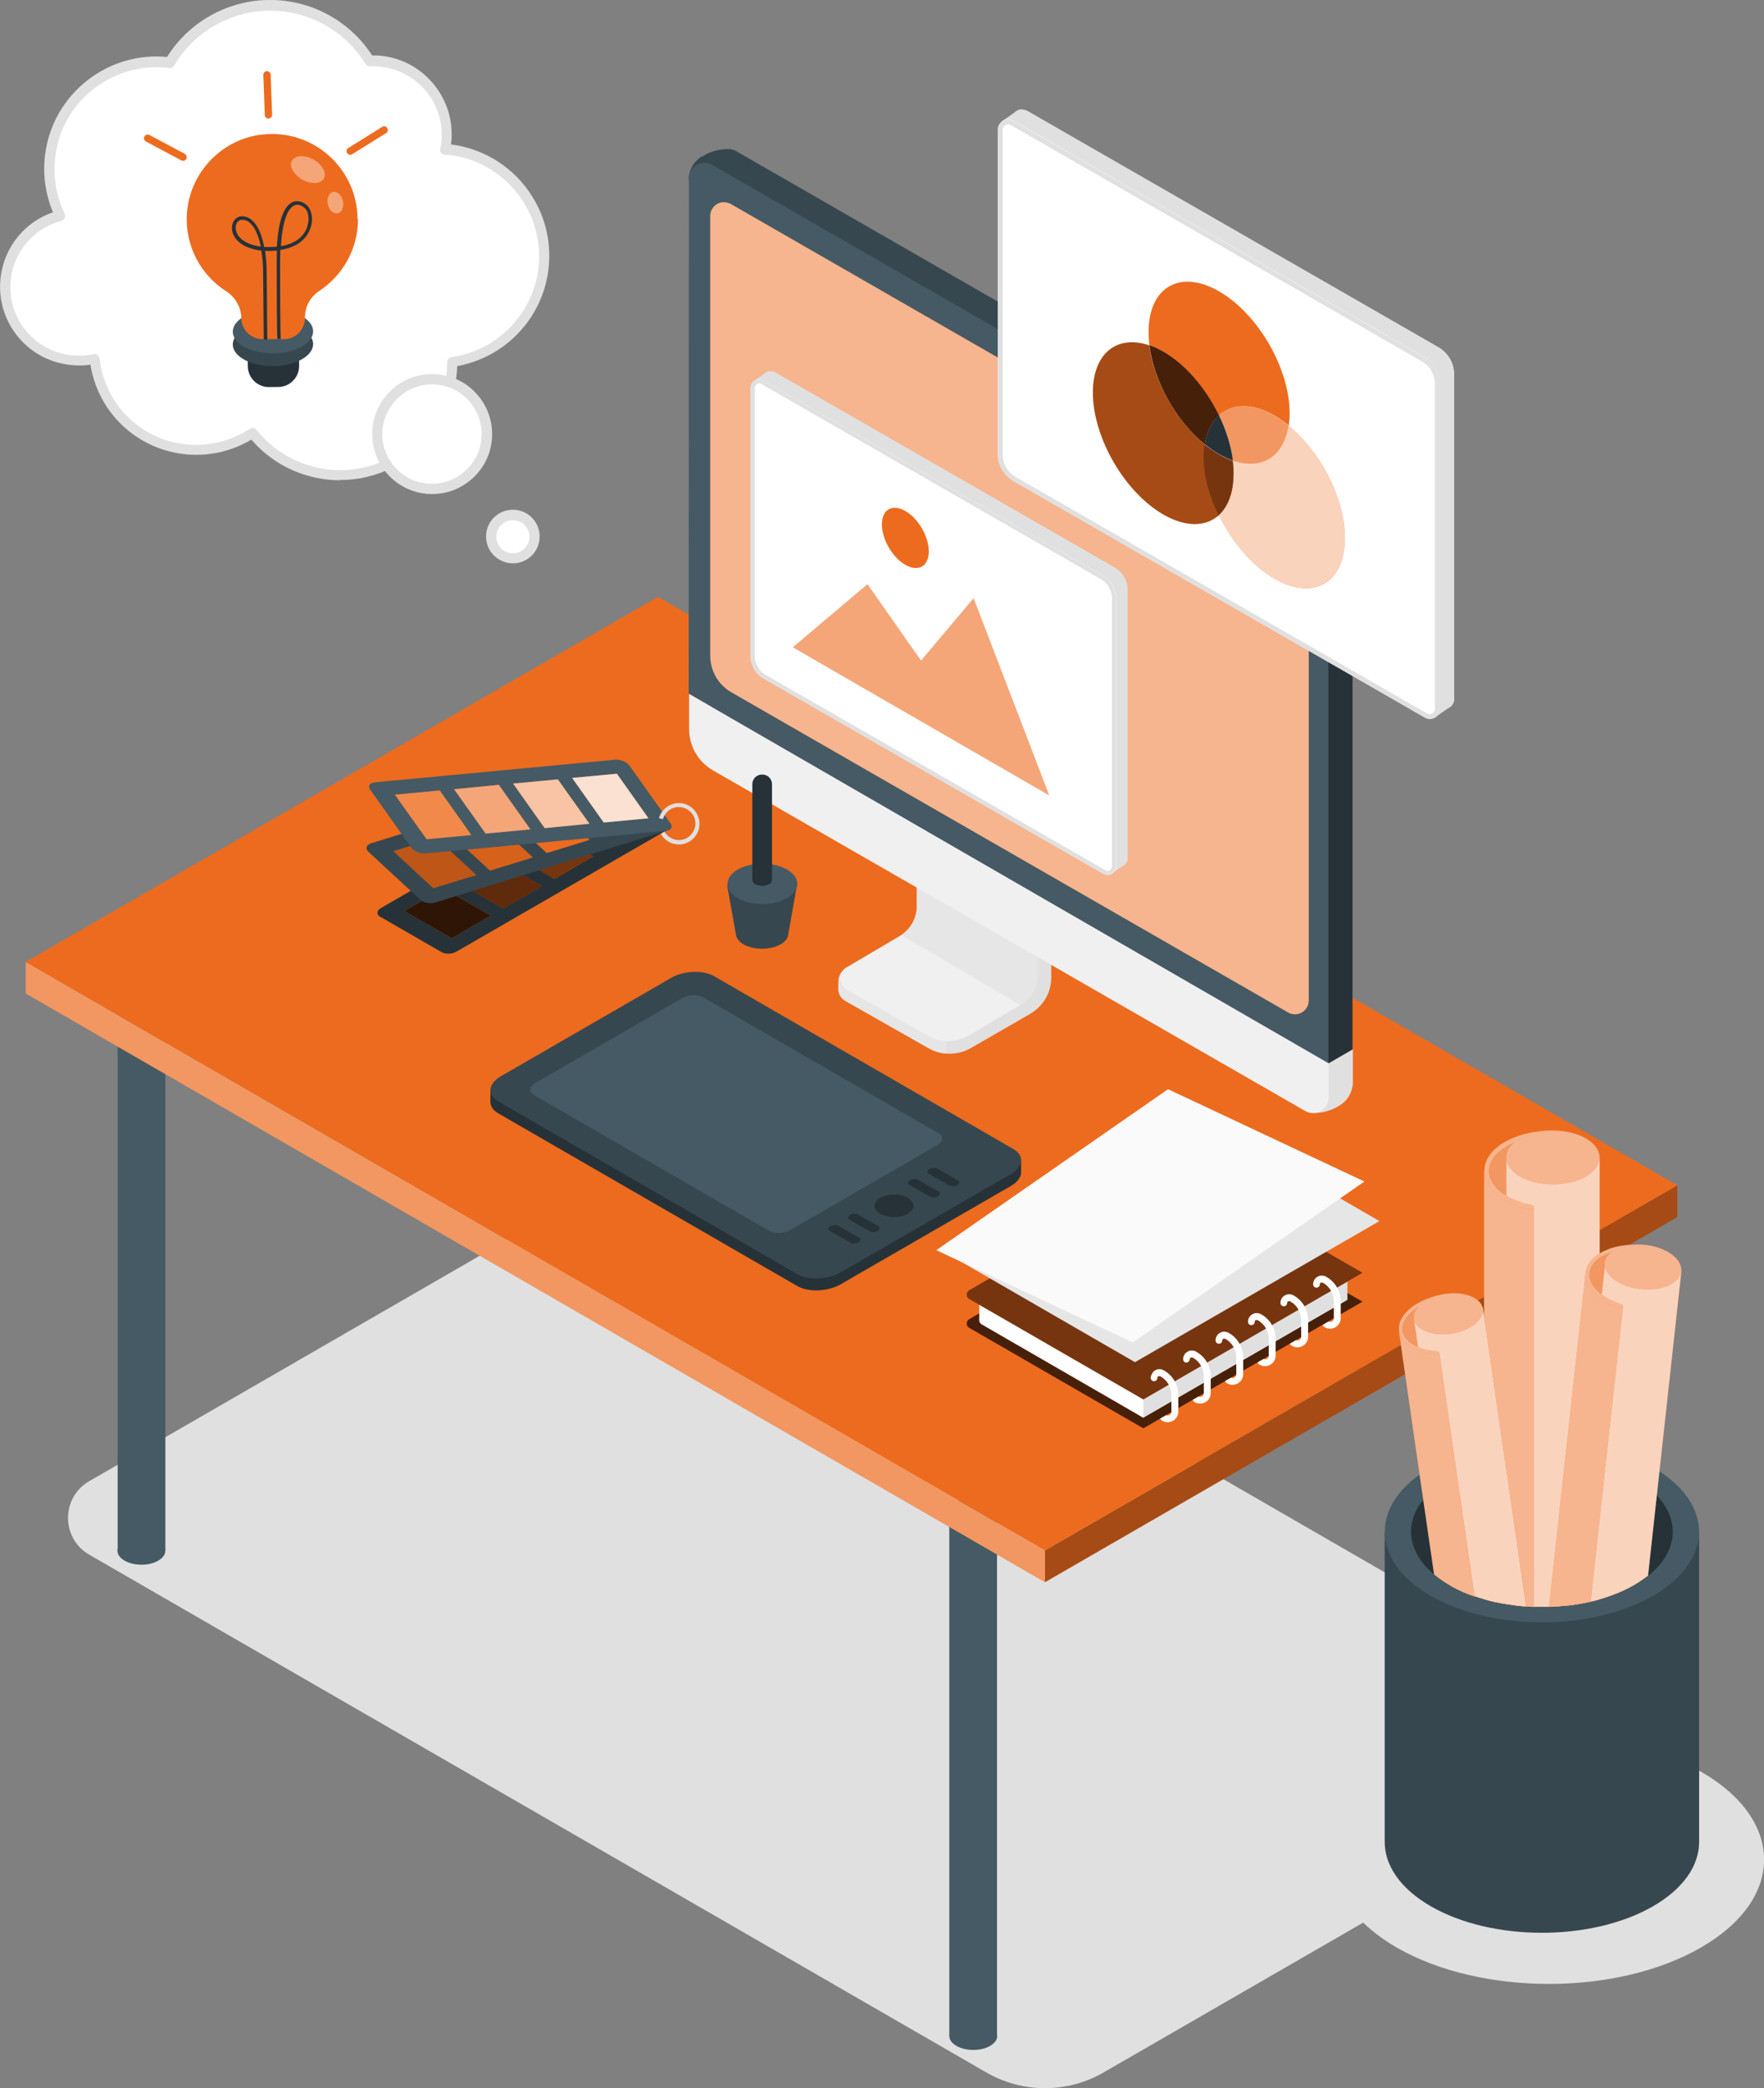 <?xml version="1.0" encoding="UTF-8"?> <svg xmlns="http://www.w3.org/2000/svg" version="1.1" viewBox="0 0 84.27 99.75"><rect x="0" y="0" width="84.27" height="99.75" fill="#808080" stroke="none"/><defs><style> .cls-1 { fill: #e6e6e6; } .cls-2, .cls-3, .cls-4, .cls-5, .cls-6, .cls-7, .cls-8, .cls-9, .cls-10 { fill: #fff; } .cls-2, .cls-11 { opacity: .1; } .cls-3, .cls-12 { opacity: .5; } .cls-4, .cls-13 { opacity: .2; } .cls-5, .cls-14 { opacity: .3; } .cls-6, .cls-15 { opacity: .4; } .cls-7, .cls-16 { opacity: .6; } .cls-8, .cls-17 { opacity: .8; } .cls-9, .cls-18 { opacity: .7; } .cls-19 { fill: #263238; } .cls-20 { fill: #37474f; } .cls-21 { fill: #fafafa; } .cls-22 { fill: #f0f0f0; } .cls-23 { fill: #ed6b1e; } .cls-24 { fill: #455a64; } .cls-25 { fill: #e0e0e0; } </style></defs><g><g id="Layer_1"><g><path class="cls-25" d="M66.72,84.63c-4.02,2.32-4.02,6.08,0,8.4,4.02,2.32,10.53,2.32,14.54,0,4.02-2.32,4.02-6.08,0-8.4-4.02-2.32-10.53-2.32-14.54,0Z"></path><path class="cls-25" d="M32.45,55.65l44.63,25.77c1.36.78,1.36,2.74,0,3.52l-24.36,14.06c-1.73,1-3.87,1-5.6,0L4.27,74.27c-1.36-.78-1.36-2.74,0-3.52l26.14-15.09c.63-.36,1.4-.36,2.03,0Z"></path><path class="cls-24" d="M45.69,97.73c.45.26,1.17.26,1.61,0,.45-.26.45-.67,0-.93-.45-.26-1.17-.26-1.61,0-.45.26-.45.67,0,.93Z"></path><rect class="cls-24" x="45.36" y="71.68" width="2.28" height="25.56" transform="translate(92.99 168.92) rotate(-180)"></rect><path class="cls-24" d="M72.44,82.38c.45.26,1.17.26,1.61,0,.45-.26.45-.67,0-.93-.45-.26-1.17-.26-1.61,0-.45.26-.45.67,0,.93Z"></path><rect class="cls-24" x="72.11" y="56.34" width="2.28" height="25.56" transform="translate(146.5 138.23) rotate(-180)"></rect><path class="cls-24" d="M5.95,74.55c.45.26,1.17.26,1.61,0,.45-.26.45-.67,0-.93-.45-.26-1.17-.26-1.61,0-.45.26-.45.67,0,.93Z"></path><rect class="cls-24" x="5.61" y="48.5" width="2.28" height="25.56" transform="translate(13.51 122.56) rotate(-180)"></rect><path class="cls-24" d="M32.7,59.21c.45.26,1.17.26,1.61,0,.45-.26.45-.67,0-.93-.45-.26-1.17-.26-1.61,0-.45.26-.45.67,0,.93Z"></path><rect class="cls-24" x="32.37" y="33.16" width="2.28" height="25.56" transform="translate(67.01 91.87) rotate(-180)"></rect><polygon class="cls-23" points="80.13 56.62 80.13 58.14 49.92 75.58 49.92 74.06 80.13 56.62"></polygon><polygon class="cls-14" points="80.13 56.62 80.13 58.14 49.92 75.58 49.92 74.06 80.13 56.62"></polygon><polygon class="cls-23" points="1.23 45.95 49.92 74.06 49.92 75.58 1.23 47.46 1.23 45.95"></polygon><polygon class="cls-5" points="1.23 45.95 49.92 74.06 49.92 75.58 1.23 47.46 1.23 45.95"></polygon><polygon class="cls-23" points="31.43 28.51 80.13 56.62 49.92 74.06 1.23 45.95 31.43 28.51"></polygon><path class="cls-20" d="M81.17,73.23v14.76h0c0,1.11-.73,2.22-2.2,3.07-2.93,1.69-7.69,1.69-10.62,0-1.47-.85-2.2-1.96-2.2-3.07h0v-14.76h15.02Z"></path><path class="cls-24" d="M68.35,70.1c-2.93,1.69-2.93,4.44,0,6.13,2.93,1.69,7.69,1.69,10.62,0,2.93-1.69,2.93-4.44,0-6.13-2.93-1.69-7.69-1.69-10.62,0Z"></path><path class="cls-19" d="M68.51,75.21c.21.18.46.35.73.51.05.03.1.06.15.09.33.18.68.33,1.06.46.15.05.3.1.45.14.34.1.7.18,1.06.23.31.05.62.09.93.11.13.01.25.02.38.02.24,0,.48,0,.72,0,.3,0,.59-.03.89-.06.38-.04.75-.11,1.11-.19.15-.03.29-.07.43-.11.6-.17,1.16-.4,1.66-.69.24-.14.45-.29.65-.44,1.42-1.13,1.56-2.64.42-3.84-.28-.3-.63-.57-1.07-.82-.42-.24-.89-.44-1.38-.6-.09-.03-.19-.06-.28-.09-.25-.07-.51-.13-.78-.18-.28-.06-.57-.1-.86-.13-.49-.05-1-.07-1.5-.05-.44.02-.88.06-1.31.13-.03,0-.06,0-.09.01-.33.06-.66.13-.97.22-.46.13-.89.29-1.3.49-.13.06-.25.13-.37.19-.2.11-.38.23-.55.36-.28.21-.51.43-.7.67-.92,1.14-.75,2.51.52,3.57Z"></path><path class="cls-23" d="M73.43,54.08v4.59h-2.35v-3.13s.88-1.28,2.35-1.46Z"></path><path class="cls-5" d="M73.43,54.08v4.59h-2.35v-3.13s.88-1.28,2.35-1.46Z"></path><path class="cls-23" d="M71.96,55.22v21.41c.31.05.62.09.93.11.13.01.25.02.38.02.24,0,.48,0,.72,0,.3,0,.59-.03.89-.06.38-.04.75-.11,1.11-.19.15-.03.29-.07.43-.11v-21.18s-4.45,0-4.45,0Z"></path><path class="cls-9" d="M71.96,55.22v21.41c.31.05.62.09.93.11.13.01.25.02.38.02.24,0,.48,0,.72,0,.3,0,.59-.03.89-.06.38-.04.75-.11,1.11-.19.15-.03.29-.07.43-.11v-21.18s-4.45,0-4.45,0Z"></path><path class="cls-23" d="M70.9,55.94v20.46c.34.1.7.18,1.06.23.31.05.62.09.93.11.13.01.25.02.38.02v-19.07c-.56-.09-.98-.26-1.31-.45-.47-.28-.74-.61-.88-.87-.14-.25-.17-.44-.17-.44Z"></path><path class="cls-3" d="M70.9,55.94v20.46c.34.1.7.18,1.06.23.31.05.62.09.93.11.13.01.25.02.38.02v-19.07c-.56-.09-.98-.26-1.31-.45-.47-.28-.74-.61-.88-.87-.14-.25-.17-.44-.17-.44Z"></path><path class="cls-23" d="M73.16,57.79c.05,0,.1-.04.11-.09.01-.06-.03-.12-.09-.13-.45-.09-.85-.23-1.18-.43-.56-.32-.87-.75-.87-1.2,0-.45.31-.87.87-1.2.58-.34,1.36-.52,2.19-.52.06,0,.11-.05.11-.11,0-.06-.05-.11-.11-.11-.87,0-1.68.2-2.3.55-.64.37-.98.86-.98,1.39,0,.53.35,1.03.98,1.39.36.21.78.36,1.25.45,0,0,.01,0,.02,0Z"></path><path class="cls-3" d="M73.16,57.79c.05,0,.1-.04.11-.09.01-.06-.03-.12-.09-.13-.45-.09-.85-.23-1.18-.43-.56-.32-.87-.75-.87-1.2,0-.45.31-.87.87-1.2.58-.34,1.36-.52,2.19-.52.06,0,.11-.05.11-.11,0-.06-.05-.11-.11-.11-.87,0-1.68.2-2.3.55-.64.37-.98.86-.98,1.39,0,.53.35,1.03.98,1.39.36.21.78.36,1.25.45,0,0,.01,0,.02,0Z"></path><path class="cls-23" d="M72.61,54.38c-.87.5-.87,1.32,0,1.82.87.5,2.28.5,3.15,0,.87-.5.87-1.32,0-1.82-.87-.5-2.28-.5-3.15,0Z"></path><path class="cls-3" d="M72.61,54.38c-.87.5-.87,1.32,0,1.82.87.5,2.28.5,3.15,0,.87-.5.87-1.32,0-1.82-.87-.5-2.28-.5-3.15,0Z"></path><path class="cls-23" d="M68.5,61.95l.49,3.4-1.74.25-.33-2.31s.51-1.04,1.58-1.33Z"></path><path class="cls-5" d="M68.5,61.95l.49,3.4-1.74.25-.33-2.31s.51-1.04,1.58-1.33Z"></path><path class="cls-23" d="M67.54,62.95l.2,1.4.02.1v.09s.15.96.15.96l.79,5.47.7,4.83c.33.18.68.33,1.06.46.15.05.3.1.45.14.34.1.7.18,1.06.23.31.05.62.09.93.11l-.93-6.45-.09-.59-.97-6.73-.07-.51h0l-2.2.32-1.08.16h0Z"></path><path class="cls-9" d="M67.54,62.95l.2,1.4.02.1v.09s.15.96.15.96l.79,5.47.7,4.83c.33.18.68.33,1.06.46.15.05.3.1.45.14.34.1.7.18,1.06.23.31.05.62.09.93.11l-.93-6.45-.09-.59-.97-6.73-.07-.51h0l-2.2.32-1.08.16h0Z"></path><path class="cls-23" d="M66.83,63.6l1.16,8.04.52,3.57c.21.18.46.35.73.51.05.03.1.06.15.09.33.18.68.33,1.06.46l-.85-5.84-.73-5.06-.1-.72c-.42-.01-.76-.09-1.02-.19-.38-.15-.61-.37-.74-.54-.14-.17-.18-.31-.18-.31Z"></path><path class="cls-3" d="M66.83,63.6l1.16,8.04.52,3.57c.21.18.46.35.73.51.05.03.1.06.15.09.33.18.68.33,1.06.46l-.85-5.84-.73-5.06-.1-.72c-.42-.01-.76-.09-1.02-.19-.38-.15-.61-.37-.74-.54-.14-.17-.18-.31-.18-.31Z"></path><path class="cls-23" d="M68.7,64.72s.07-.04.07-.08c0-.05-.03-.09-.08-.09-.34-.02-.65-.08-.92-.19-.45-.18-.73-.46-.77-.79-.05-.33.14-.68.52-.98.39-.31.95-.53,1.56-.62.05,0,.08-.05.07-.09,0-.05-.05-.08-.09-.07-.64.09-1.22.33-1.64.65-.43.34-.64.74-.58,1.14.06.39.37.72.88.92.29.11.61.18.97.2,0,0,.01,0,.02,0Z"></path><path class="cls-3" d="M68.7,64.72s.07-.04.07-.08c0-.05-.03-.09-.08-.09-.34-.02-.65-.08-.92-.19-.45-.18-.73-.46-.77-.79-.05-.33.14-.68.52-.98.39-.31.95-.53,1.56-.62.05,0,.08-.05.07-.09,0-.05-.05-.08-.09-.07-.64.09-1.22.33-1.64.65-.43.34-.64.74-.58,1.14.06.39.37.72.88.92.29.11.61.18.97.2,0,0,.01,0,.02,0Z"></path><path class="cls-23" d="M67.93,62.26c-.59.46-.5,1.07.19,1.34.7.28,1.74.13,2.33-.34s.5-1.07-.19-1.34c-.7-.28-1.74-.13-2.33.34Z"></path><path class="cls-3" d="M67.93,62.26c-.59.46-.5,1.07.19,1.34.7.28,1.74.13,2.33-.34s.5-1.07-.19-1.34c-.7-.28-1.74-.13-2.33.34Z"></path><path class="cls-23" d="M77.98,59.47l-.41,3.76-1.92-.21.28-2.56s.83-.97,2.06-.99Z"></path><path class="cls-5" d="M77.98,59.47l-.41,3.76-1.92-.21.28-2.56s.83-.97,2.06-.99Z"></path><path class="cls-23" d="M74.88,76.7c.38-.04.75-.11,1.11-.19.15-.03.29-.07.43-.11.6-.17,1.16-.4,1.66-.69.24-.14.45-.29.65-.44l.42-3.84,1.18-10.76h0l-2.44-.27-1.2-.13h0l-.17,1.55v.11s-.02.1-.02.1l-.07.59-.05.47-.73,6.64-.76,6.96Z"></path><path class="cls-9" d="M74.88,76.7c.38-.04.75-.11,1.11-.19.15-.03.29-.07.43-.11.6-.17,1.16-.4,1.66-.69.24-.14.45-.29.65-.44l.42-3.84,1.18-10.76h0l-2.44-.27-1.2-.13h0l-.17,1.55v.11s-.02.1-.02.1l-.07.59-.05.47-.73,6.64-.76,6.96Z"></path><path class="cls-23" d="M74.88,76.7c.38-.04.75-.11,1.11-.19l.43-3.94.28-2.56.75-6.79.09-.8c-.45-.13-.79-.3-1.04-.49-.03-.02-.05-.04-.08-.06-.31-.25-.48-.52-.57-.73-.1-.22-.1-.38-.1-.38l-.97,8.84-.78,7.15c.3,0,.59-.03.89-.06Z"></path><path class="cls-3" d="M74.88,76.7c.38-.04.75-.11,1.11-.19l.43-3.94.28-2.56.75-6.79.09-.8c-.45-.13-.79-.3-1.04-.49-.03-.02-.05-.04-.08-.06-.31-.25-.48-.52-.57-.73-.1-.22-.1-.38-.1-.38l-.97,8.84-.78,7.15c.3,0,.59-.03.89-.06Z"></path><path class="cls-23" d="M77.43,62.49s.08-.02.1-.06c.02-.05-.01-.1-.06-.12-.36-.11-.67-.27-.93-.45-.43-.32-.65-.69-.61-1.06.04-.37.33-.69.82-.9.51-.22,1.16-.31,1.84-.23.05,0,.1-.03.1-.08,0-.05-.03-.1-.08-.1-.71-.08-1.4,0-1.93.25-.55.24-.88.62-.93,1.05-.05.43.19.87.68,1.23.27.2.61.36.99.48,0,0,.01,0,.02,0Z"></path><path class="cls-3" d="M77.43,62.49s.08-.02.1-.06c.02-.05-.01-.1-.06-.12-.36-.11-.67-.27-.93-.45-.43-.32-.65-.69-.61-1.06.04-.37.33-.69.82-.9.51-.22,1.16-.31,1.84-.23.05,0,.1-.03.1-.08,0-.05-.03-.1-.08-.1-.71-.08-1.4,0-1.93.25-.55.24-.88.62-.93,1.05-.05.43.19.87.68,1.23.27.2.61.36.99.48,0,0,.01,0,.02,0Z"></path><path class="cls-23" d="M77.28,59.64c-.76.33-.83,1-.16,1.49s1.82.62,2.58.28c.76-.33.83-1,.16-1.49-.67-.49-1.82-.62-2.58-.28Z"></path><path class="cls-3" d="M77.28,59.64c-.76.33-.83,1-.16,1.49s1.82.62,2.58.28c.76-.33.83-1,.16-1.49-.67-.49-1.82-.62-2.58-.28Z"></path><path class="cls-19" d="M18.16,43.79l2.93,1.69c.19.11.52.1.73-.03l9.99-5.77c.22-.13.24-.32.05-.42l-2.93-1.69c-.19-.11-.52-.1-.73.03l-9.99,5.77c-.22.13-.24.32-.05.42Z"></path><polygon class="cls-23" points="26.69 39.26 28.94 40.57 30.81 39.49 28.55 38.19 26.69 39.26"></polygon><polygon class="cls-23" points="24.23 40.68 26.49 41.99 28.35 40.91 26.09 39.61 24.23 40.68"></polygon><polygon class="cls-23" points="21.78 42.1 24.04 43.4 25.9 42.33 23.64 41.02 21.78 42.1"></polygon><polygon class="cls-23" points="19.32 43.52 21.58 44.82 23.44 43.74 21.18 42.44 19.32 43.52"></polygon><polygon class="cls-15" points="26.69 39.26 28.94 40.57 30.81 39.49 28.55 38.19 26.69 39.26"></polygon><polygon class="cls-12" points="24.23 40.68 26.49 41.99 28.35 40.91 26.09 39.61 24.23 40.68"></polygon><polygon class="cls-16" points="21.78 42.1 24.04 43.4 25.9 42.33 23.64 41.02 21.78 42.1"></polygon><polygon class="cls-17" points="19.32 43.52 21.58 44.82 23.44 43.74 21.18 42.44 19.32 43.52"></polygon><path class="cls-20" d="M17.59,40.68l2.49,2.3c.16.15.48.21.72.13l11.02-3.42c.24-.07.3-.25.15-.4l-2.49-2.3c-.16-.15-.48-.21-.72-.13l-11.02,3.42c-.24.07-.3.25-.15.4Z"></path><polygon class="cls-23" points="26.91 38.14 28.82 39.91 30.88 39.27 28.96 37.5 26.91 38.14"></polygon><polygon class="cls-23" points="24.2 38.98 26.12 40.75 28.17 40.12 26.25 38.34 24.2 38.98"></polygon><polygon class="cls-23" points="21.49 39.82 23.41 41.59 25.46 40.96 23.55 39.19 21.49 39.82"></polygon><polygon class="cls-23" points="18.79 40.66 20.7 42.43 22.76 41.8 20.84 40.03 18.79 40.66"></polygon><polygon class="cls-2" points="26.91 38.14 28.82 39.91 30.88 39.27 28.96 37.5 26.91 38.14"></polygon><polygon class="cls-11" points="21.49 39.82 23.41 41.59 25.46 40.96 23.55 39.19 21.49 39.82"></polygon><polygon class="cls-13" points="18.79 40.66 20.7 42.43 22.76 41.8 20.84 40.03 18.79 40.66"></polygon><path class="cls-24" d="M17.69,37.73l1.96,2.76c.13.18.43.3.68.28l11.48-1.08c.25-.02.35-.19.22-.36l-1.96-2.76c-.13-.18-.43-.3-.68-.28l-11.48,1.08c-.25.02-.35.19-.22.36Z"></path><polygon class="cls-23" points="27.33 37.16 28.84 39.29 30.98 39.09 29.47 36.96 27.33 37.16"></polygon><polygon class="cls-23" points="24.51 37.43 26.02 39.56 28.16 39.35 26.65 37.23 24.51 37.43"></polygon><polygon class="cls-23" points="21.69 37.7 23.2 39.82 25.34 39.62 23.83 37.49 21.69 37.7"></polygon><polygon class="cls-23" points="18.86 37.96 20.38 40.09 22.52 39.89 21.01 37.76 18.86 37.96"></polygon><polygon class="cls-8" points="27.33 37.16 28.84 39.29 30.98 39.09 29.47 36.96 27.33 37.16"></polygon><polygon class="cls-7" points="24.51 37.43 26.02 39.56 28.16 39.35 26.65 37.23 24.51 37.43"></polygon><polygon class="cls-6" points="21.69 37.7 23.2 39.82 25.34 39.62 23.83 37.49 21.69 37.7"></polygon><polygon class="cls-4" points="18.86 37.96 20.38 40.09 22.52 39.89 21.01 37.76 18.86 37.96"></polygon><path class="cls-25" d="M32.43,40.34c.43,0,.83-.29.95-.72.07-.25.04-.52-.09-.75s-.34-.4-.59-.47c-.25-.07-.52-.04-.75.09-.23.13-.4.34-.47.59l.19.05c.06-.2.19-.37.37-.48.18-.1.4-.13.6-.07.2.06.37.19.48.37.1.18.13.4.07.6-.12.42-.55.67-.97.55-.2-.06-.37-.19-.48-.37l-.17.1c.13.23.34.4.59.47.09.02.18.04.27.04Z"></path><path class="cls-23" d="M46.32,63.44l8.3,4.79,10.47-6.05-8.32-4.8c-.22-.13-.49-.13-.71,0l-9.75,5.63c-.17.1-.17.33,0,.43Z"></path><path class="cls-18" d="M46.32,63.44l8.3,4.79,10.47-6.05-8.32-4.8c-.22-.13-.49-.13-.71,0l-9.75,5.63c-.17.1-.17.33,0,.43Z"></path><path class="cls-10" d="M46.89,63.26l7.72,4.46,9.75-5.63-7.74-4.47c-.2-.12-.46-.12-.66,0l-9.07,5.24c-.15.09-.15.31,0,.4Z"></path><polygon class="cls-10" points="54.62 67.72 54.62 66.85 46.78 62.32 46.78 63.06 54.62 67.72"></polygon><polygon class="cls-25" points="54.62 67.72 54.62 66.85 64.37 61.22 64.37 62.09 54.62 67.72"></polygon><path class="cls-23" d="M46.32,62.06l8.3,4.79,10.47-6.05-8.32-4.8c-.22-.13-.49-.13-.71,0l-9.75,5.63c-.17.1-.17.33,0,.43Z"></path><path class="cls-12" d="M46.32,62.06l8.3,4.79,10.47-6.05-8.32-4.8c-.22-.13-.49-.13-.71,0l-9.75,5.63c-.17.1-.17.33,0,.43Z"></path><path class="cls-10" d="M55.7,67.6c.05.02.11.02.16,0,.06-.03.1-.1.1-.17v-.79c0-.36-.19-.7-.5-.88l-.03-.02s-.08,0-.09,0c-.01,0-.05.03-.05.08,0,.09-.07.16-.16.16s-.16-.07-.16-.16.08-.29.21-.36c.13-.08.29-.07.42,0l.03.02c.41.24.66.69.66,1.16v.79c0,.19-.1.36-.27.45-.08.04-.16.06-.24.06-.1,0-.2-.03-.29-.09-.03-.02-.05-.05-.06-.09l.28-.16Z"></path><path class="cls-10" d="M57.25,66.71c.05.02.11.02.16,0,.06-.03.1-.1.1-.17v-.79c0-.36-.19-.7-.5-.88l-.03-.02s-.08,0-.09,0c-.01,0-.05.03-.05.08s-.07.16-.16.16-.16-.07-.16-.16c0-.15.08-.29.21-.36.13-.08.29-.07.42,0l.03.02c.41.24.66.69.66,1.16v.79c0,.19-.1.36-.27.45-.08.04-.16.06-.24.06-.1,0-.2-.03-.29-.09-.03-.02-.05-.05-.06-.09l.28-.16Z"></path><path class="cls-10" d="M58.8,65.81c.05.02.11.02.16,0,.06-.03.1-.1.1-.17v-.79c0-.36-.19-.7-.5-.88l-.03-.02s-.08,0-.09,0c-.01,0-.05.03-.05.08,0,.09-.07.16-.16.16s-.16-.07-.16-.16c0-.15.08-.29.21-.36.13-.08.29-.07.42,0l.03.02c.41.24.66.69.66,1.16v.79c0,.19-.1.36-.27.45-.08.04-.16.06-.24.06-.1,0-.2-.03-.29-.09-.03-.02-.05-.05-.06-.09l.28-.16Z"></path><path class="cls-10" d="M60.35,64.92c.05.02.11.02.16,0,.06-.03.1-.1.1-.17v-.79c0-.36-.19-.7-.5-.88l-.03-.02s-.08,0-.09,0c-.01,0-.05.03-.05.08,0,.09-.07.16-.16.16s-.16-.07-.16-.16c0-.15.08-.29.21-.36.13-.08.29-.07.42,0l.03.02c.41.24.66.69.66,1.16v.79c0,.19-.1.36-.27.45-.08.04-.16.06-.24.06-.1,0-.2-.03-.29-.09-.03-.02-.05-.05-.06-.09l.28-.16Z"></path><path class="cls-10" d="M61.9,64.02c.05.02.11.02.16,0,.06-.03.1-.1.1-.17v-.79c0-.36-.19-.7-.5-.88l-.03-.02s-.08,0-.09,0c-.01,0-.05.03-.05.08,0,.09-.07.16-.16.16s-.16-.07-.16-.16c0-.15.08-.29.21-.36.13-.08.29-.07.42,0l.03.02c.41.24.66.69.66,1.16v.79c0,.19-.1.36-.27.45-.08.04-.16.06-.24.06-.1,0-.2-.03-.29-.09-.03-.02-.05-.05-.06-.09l.28-.16Z"></path><path class="cls-10" d="M63.46,63.13c.05.02.11.02.16,0,.06-.03.1-.1.1-.17v-.79c0-.36-.19-.7-.5-.88l-.03-.02s-.08,0-.09,0c-.01,0-.05.03-.05.08,0,.09-.07.16-.16.16s-.16-.07-.16-.16c0-.15.08-.29.21-.36.13-.08.29-.07.42,0l.03.02c.41.24.66.69.66,1.16v.79c0,.19-.1.36-.27.45-.08.04-.16.06-.24.06-.1,0-.2-.03-.29-.09-.03-.02-.05-.05-.06-.09l.28-.16Z"></path><polygon class="cls-1" points="45.25 59.89 54.22 65.07 65.9 58.33 56.93 53.15 45.25 59.89"></polygon><polygon class="cls-21" points="44.73 59.72 54.11 64.13 65.18 56.44 55.8 52.03 44.73 59.72"></polygon><path class="cls-25" d="M40.38,47.81l3.98,2.26c.26.15.56.24.85.26.4.03.82-.06,1.18-.27l2.55-1.47.29-.17c.61-.36.99-1.01.99-1.72v-7.34s-5.97-3.4-5.97-3.4v7.49c0,.61-.33,1.18-.86,1.49l-3.02,1.74c-.43.25-.43.87,0,1.12Z"></path><path class="cls-1" d="M45.21,50.33c-.29-.02-.59-.11-.85-.26l-3.98-2.26c-.43-.25-.43-.87,0-1.12l2.06-1.19h2.77v4.83Z"></path><path class="cls-1" d="M40.45,46.2l-.11.09c-.18.14-.29.36-.29.59v.37s.4,0,.4,0v-1.05Z"></path><path class="cls-22" d="M43.8,36.54v6.74c0,.59-.32,1.14-.83,1.44l-2.51,1.48c-.42.24-.41.84,0,1.08l.29.16,3.56,2.03c.61.35,1.36.34,1.96,0l2.47-1.46c.51-.3.83-.85.83-1.44v-6.74s-5.78-3.29-5.78-3.29Z"></path><path class="cls-1" d="M43.8,43.28v-6.74s5.78,3.29,5.78,3.29v6.74c0,.59-.32,1.14-.83,1.44l-5.69-3.34c.46-.31.75-.83.75-1.39Z"></path><path class="cls-25" d="M62.08,51.59l.66.38v1.2c.42,0,.84-.11,1.2-.33l.05-.03c.31-.18.52-.48.6-.82.02-.07.04-.15.04-.23v-1.64s-2.54,1.47-2.54,1.47Z"></path><path class="cls-20" d="M33.54,7.48l.05-.03c.36-.22.78-.33,1.2-.33h0c.13,0,.26.03.38.1l28.29,16.27c.71.41,1.14,1.16,1.14,1.98v24.65s-2.54,1.47-2.54,1.47l-26.88-15.45c-.71-.41-1.14-1.16-1.14-1.98V8.59s-1.14,0-1.14,0c0-.46.24-.88.63-1.12Z"></path><path class="cls-19" d="M64.37,24.45c.16.31.24.66.24,1.03v24.65s-2.54,1.47-2.54,1.47l-.95-.55v-24.58s3.25-2.01,3.25-2.01Z"></path><path class="cls-22" d="M63.47,50.78v1.64c0,.58-.62.94-1.12.65l-28.29-16.27c-.71-.41-1.14-1.16-1.14-1.98v-1.68s30.56,17.65,30.56,17.65Z"></path><path class="cls-24" d="M32.91,8.53c0-.58.62-.94,1.12-.65l28.29,16.27c.71.41,1.14,1.16,1.14,1.98v24.65s-30.56-17.65-30.56-17.65"></path><path class="cls-23" d="M34.55,9.66s0,0,0,0h0s.23,0,.37.09l26.59,15.29c.63.36,1.01,1.03,1.01,1.75v21c0,.1-.02.18-.05.26,0,0,0,0,0,0-.15.35-.58.52-.94.31l-26.59-15.29c-.63-.36-1.01-1.03-1.01-1.75V10.32c0-.37.29-.64.61-.66Z"></path><path class="cls-3" d="M34.55,9.66s0,0,0,0h0s.23,0,.37.09l26.59,15.29c.63.36,1.01,1.03,1.01,1.75v21c0,.1-.02.18-.05.26,0,0,0,0,0,0-.15.35-.58.52-.94.31l-26.59-15.29c-.63-.36-1.01-1.03-1.01-1.75V10.32c0-.37.29-.64.61-.66Z"></path><path class="cls-19" d="M23.42,52.09l.21.12c.08-.08.17-.16.29-.23l8.12-4.69c.61-.35,1.53-.39,2.06-.09l14.32,8.27s.07.05.11.08l.25-.14v.61h0c-.01.22-.18.46-.5.64l-8.12,4.69c-.61.35-1.53.39-2.06.09l-14.32-8.27c-.23-.14-.34-.32-.35-.51h0v-.57Z"></path><path class="cls-20" d="M23.78,52.6l14.32,8.27c.53.3,1.45.27,2.06-.09l8.12-4.69c.61-.35.67-.88.15-1.19l-14.32-8.27c-.53-.3-1.45-.27-2.06.09l-8.12,4.69c-.61.35-.67.88-.15,1.19Z"></path><path class="cls-24" d="M25.51,52.31l11.24,6.49c.26.15.7.13,1-.04l7.01-4.05c.3-.17.33-.43.07-.58l-11.24-6.49c-.26-.15-.7-.13-1,.04l-7.01,4.05c-.3.17-.33.43-.07.58Z"></path><path class="cls-19" d="M42.05,57.22c-.36.21-.36.55,0,.76.36.21.96.21,1.32,0,.36-.21.36-.55,0-.76-.36-.21-.96-.21-1.32,0Z"></path><path class="cls-19" d="M40.57,58.26l.98.56c.1.06.27.05.39-.02h0c.11-.07.13-.17.03-.22l-.98-.56c-.1-.06-.27-.05-.39.02h0c-.11.07-.13.17-.03.22Z"></path><path class="cls-19" d="M39.64,58.8l.98.56c.1.06.27.05.39-.02h0c.11-.07.13-.17.03-.22l-.98-.56c-.1-.06-.27-.05-.39.02h0c-.11.07-.13.17-.03.22Z"></path><path class="cls-19" d="M44.37,56.07l.98.56c.1.06.27.05.39-.02h0c.11-.07.13-.17.03-.22l-.98-.56c-.1-.06-.27-.05-.39.02h0c-.11.07-.13.17-.03.22Z"></path><path class="cls-19" d="M43.44,56.6l.98.56c.1.06.27.05.39-.02h0c.11-.07.13-.17.03-.22l-.98-.56c-.1-.06-.27-.05-.39.02h0c-.11.07-.13.17-.03.22Z"></path><path class="cls-20" d="M34.75,42.29l1.66-.14,1.66.14-.42,2.38s0,0,0,0h0s0,.02,0,.02c-.03.15-.15.3-.36.42-.49.28-1.28.28-1.77,0-.22-.13-.34-.29-.36-.45h0s-.42-2.36-.42-2.36Z"></path><path class="cls-24" d="M35.24,41.54c-.65.38-.65.99,0,1.36.65.38,1.71.38,2.36,0,.65-.38.65-.99,0-1.36-.65-.38-1.71-.38-2.36,0Z"></path><path class="cls-19" d="M36.42,37c.26,0,.46.21.46.46v4.59c0,.07-.05.14-.14.19-.18.1-.47.1-.66,0-.09-.05-.14-.12-.14-.19v-4.59c0-.26.21-.46.46-.46Z"></path><path class="cls-25" d="M48.79,5.23s0,0,0,0h0s.17,0,.28.06l19.64,11.29c.46.27.75.76.75,1.29v15.51c0,.07-.01.14-.04.19,0,0,0,0,0,0-.11.25-.43.38-.69.23l-19.64-11.29c-.46-.27-.75-.76-.75-1.29V5.71c0-.27.21-.47.45-.49Z"></path><path class="cls-25" d="M48.8,5.46s.12.01.15.03l19.64,11.29c.39.22.63.64.63,1.09v15.51s0,.07-.02.1c-.04.09-.13.15-.23.15-.04,0-.09-.01-.13-.03l-19.64-11.29c-.39-.22-.63-.64-.63-1.09V5.71c0-.15.12-.24.23-.25M48.8,5.23s0,0,0,0c0,0,0,0,0,0-.24.02-.45.22-.45.49v15.51c0,.53.28,1.03.75,1.29l19.64,11.29c.08.05.16.07.24.07.19,0,.37-.12.45-.29,0,0,0,0,0,0,.03-.06.04-.12.04-.19v-15.51c0-.53-.28-1.03-.75-1.29l-19.64-11.29c-.11-.06-.24-.06-.28-.06h0Z"></path><polygon class="cls-25" points="69.24 33.79 68.55 34.27 68.55 33.15 69.24 33.79"></polygon><polygon class="cls-25" points="48.57 5.3 47.87 5.79 48.73 6.4 48.57 5.3"></polygon><path class="cls-10" d="M48.12,5.7s0,0,0,0h0s.17,0,.28.06l19.64,11.29c.46.27.75.76.75,1.29v15.51c0,.07-.01.14-.04.19,0,0,0,0,0,0-.11.25-.43.38-.69.23l-19.64-11.29c-.46-.27-.75-.76-.75-1.29V6.19c0-.27.21-.47.45-.49Z"></path><path class="cls-25" d="M48.13,5.94s.11.01.15.03l19.64,11.29c.39.22.63.64.63,1.09v15.51s0,.07-.02.1c-.04.09-.13.15-.23.15-.04,0-.09-.01-.13-.03l-19.64-11.29c-.39-.22-.63-.64-.63-1.09V6.19c0-.15.12-.24.23-.25M48.13,5.7s0,0,0,0c0,0,0,0,0,0-.24.02-.45.22-.45.49v15.51c0,.53.28,1.03.75,1.29l19.64,11.29c.08.05.16.07.24.07.19,0,.37-.12.45-.29,0,0,0,0,0,0,.03-.06.04-.12.04-.19v-15.51c0-.53-.28-1.03-.75-1.29l-19.64-11.29c-.11-.06-.24-.06-.28-.06h0Z"></path><path class="cls-23" d="M58.94,22.63c0-.21-.02-.42-.04-.63,1.37.47,2.43-.2,2.65-1.67,1.54,1.25,2.7,3.49,2.7,5.37,0,2.15-1.51,3.02-3.37,1.94-1.08-.62-2.03-1.76-2.65-3.03.45-.4.72-1.08.72-1.98Z"></path><path class="cls-9" d="M58.94,22.63c0-.21-.02-.42-.04-.63,1.37.47,2.43-.2,2.65-1.67,1.54,1.25,2.7,3.49,2.7,5.37,0,2.15-1.51,3.02-3.37,1.94-1.08-.62-2.03-1.76-2.65-3.03.45-.4.72-1.08.72-1.98Z"></path><path class="cls-23" d="M54.9,16.49c.22,1.73,1.28,3.62,2.65,4.74-.03.18-.04.37-.04.58,0,.9.27,1.89.72,2.8-.62.55-1.57.59-2.65-.03-1.86-1.07-3.37-3.68-3.37-5.83,0-1.88,1.16-2.78,2.7-2.25Z"></path><path class="cls-14" d="M54.9,16.49c.22,1.73,1.28,3.62,2.65,4.74-.03.18-.04.37-.04.58,0,.9.27,1.89.72,2.8-.62.55-1.57.59-2.65-.03-1.86-1.07-3.37-3.68-3.37-5.83,0-1.88,1.16-2.78,2.7-2.25Z"></path><path class="cls-23" d="M57.55,21.23c.22.18.44.33.67.47.23.13.45.24.67.31.03.21.04.43.04.63,0,.9-.27,1.58-.72,1.98-.45-.92-.72-1.9-.72-2.8,0-.21.02-.4.04-.58Z"></path><path class="cls-12" d="M57.55,21.23c.22.18.44.33.67.47.23.13.45.24.67.31.03.21.04.43.04.63,0,.9-.27,1.58-.72,1.98-.45-.92-.72-1.9-.72-2.8,0-.21.02-.4.04-.58Z"></path><path class="cls-23" d="M58.23,19.83c-.62-1.27-1.57-2.41-2.65-3.03-.23-.13-.45-.24-.67-.31-.03-.21-.04-.43-.04-.63,0-2.15,1.51-3.02,3.37-1.94,1.86,1.07,3.37,3.68,3.37,5.83,0,.21-.02.4-.04.58-.22-.18-.44-.33-.67-.47-1.08-.62-2.03-.59-2.65-.03Z"></path><path class="cls-23" d="M58.9,22c-.09-.72-.33-1.46-.67-2.17.62-.55,1.57-.59,2.65.03.23.13.45.29.67.47-.22,1.48-1.28,2.14-2.65,1.67Z"></path><path class="cls-5" d="M58.9,22c-.09-.72-.33-1.46-.67-2.17.62-.55,1.57-.59,2.65.03.23.13.45.29.67.47-.22,1.48-1.28,2.14-2.65,1.67Z"></path><path class="cls-23" d="M58.23,19.83c-.34.31-.58.78-.67,1.4-1.37-1.11-2.43-3-2.65-4.74.22.07.44.18.67.31,1.08.62,2.03,1.76,2.65,3.03Z"></path><path class="cls-18" d="M58.23,19.83c-.34.31-.58.78-.67,1.4-1.37-1.11-2.43-3-2.65-4.74.22.07.44.18.67.31,1.08.62,2.03,1.76,2.65,3.03Z"></path><path class="cls-19" d="M58.23,19.83c.34.71.58,1.45.67,2.17-.22-.07-.44-.18-.67-.31-.23-.13-.45-.29-.67-.47.09-.61.33-1.09.67-1.4Z"></path><path class="cls-25" d="M36.79,17.73s0,0,0,0h0s.14,0,.23.05l16.23,9.33c.38.22.62.63.62,1.07v12.82c0,.06-.01.11-.03.16h0c-.09.21-.35.32-.57.19l-16.23-9.33c-.38-.22-.62-.63-.62-1.07v-12.82c0-.22.18-.39.38-.4Z"></path><path class="cls-25" d="M36.79,17.92s.09,0,.12.03l16.23,9.33c.32.18.52.53.52.9v12.82s0,.06-.02.08c-.03.08-.11.13-.19.13-.04,0-.07,0-.1-.03l-16.23-9.33c-.32-.18-.52-.53-.52-.9v-12.82c0-.12.1-.2.19-.21M36.79,17.73s0,0,0,0h0c-.2.01-.38.18-.38.4v12.82c0,.44.24.85.62,1.07l16.23,9.33c.07.04.13.05.2.05.16,0,.31-.1.37-.24h0s.03-.1.03-.16v-12.82c0-.44-.24-.85-.62-1.07l-16.23-9.33c-.09-.05-.2-.05-.23-.05h0Z"></path><polygon class="cls-25" points="53.68 41.33 53.11 41.73 53.11 40.8 53.68 41.33"></polygon><polygon class="cls-25" points="36.6 17.79 36.03 18.19 36.74 18.69 36.6 17.79"></polygon><path class="cls-10" d="M36.23,18.12s0,0,0,0h0s.14,0,.23.05l16.23,9.33c.38.22.62.63.62,1.07v12.82c0,.06-.01.11-.03.16,0,0,0,0,0,0-.09.21-.35.32-.57.19l-16.23-9.33c-.38-.22-.62-.63-.62-1.07v-12.82c0-.22.18-.39.38-.4Z"></path><path class="cls-25" d="M36.24,18.31s.1,0,.13.03l16.23,9.33c.32.18.52.53.52.9v12.82s0,.06-.02.08c-.03.08-.11.13-.19.13-.04,0-.07,0-.1-.03l-16.23-9.33c-.32-.18-.52-.53-.52-.9v-12.82c0-.12.1-.2.19-.21M36.23,18.12s0,0,0,0c0,0,0,0,0,0-.2.01-.38.18-.38.4v12.82c0,.44.24.85.62,1.07l16.23,9.33c.07.04.13.05.2.05.16,0,.31-.1.37-.24,0,0,0,0,0,0,.02-.05.03-.1.03-.16v-12.82c0-.44-.24-.85-.62-1.07l-16.23-9.33c-.09-.05-.2-.05-.23-.05h0Z"></path><polygon class="cls-23" points="37.88 30.92 50.12 37.99 46.51 28.58 44 31.56 41.44 27.91 37.88 30.92"></polygon><polygon class="cls-6" points="37.88 30.92 50.12 37.99 46.51 28.58 44 31.56 41.44 27.91 37.88 30.92"></polygon><path class="cls-23" d="M42.13,25.05c0,.71.5,1.58,1.12,1.93.62.36,1.12.07,1.12-.64,0-.71-.5-1.58-1.12-1.93-.62-.36-1.12-.07-1.12.64Z"></path><path class="cls-10" d="M25.96,12.85c.34-2.81-1.66-5.36-4.46-5.7-.08,0-.15-.01-.23-.02.02-.09.04-.19.05-.28.24-1.93-1.14-3.69-3.07-3.93-.2-.02-.39-.03-.58-.02-.86-1.4-2.32-2.4-4.08-2.62-2.27-.28-4.38.85-5.48,2.7,0,0,0,0-.01,0-2.81-.34-5.36,1.66-5.7,4.46-.12,1.01.06,1.99.48,2.84-1.35.36-2.41,1.51-2.59,2.98-.24,1.93,1.14,3.69,3.07,3.93.4.05.8.02,1.17-.06.25,2.2,1.97,4.03,4.27,4.31,1.2.15,2.34-.16,3.28-.77.84,1.06,2.09,1.8,3.54,1.98,2.94.36,5.61-1.73,5.96-4.67.03-.23.04-.47.04-.7,2.24-.32,4.07-2.1,4.36-4.45Z"></path><path class="cls-25" d="M16.26,22.94c-.23,0-.46-.01-.69-.04-1.39-.17-2.65-.84-3.56-1.9-.98.58-2.12.83-3.25.69-2.29-.28-4.08-2.02-4.44-4.27-.33.05-.66.05-.99.01C1.25,17.19-.22,15.31.03,13.24c.18-1.44,1.14-2.63,2.5-3.1-.36-.86-.49-1.79-.38-2.72.17-1.42.89-2.69,2.02-3.58,1.09-.85,2.44-1.25,3.81-1.12C9.17.82,11.36-.23,13.6.04c1.72.21,3.24,1.16,4.18,2.61.17,0,.33,0,.48.02,2.06.25,3.54,2.13,3.29,4.2,0,0,0,.02,0,.03,2.92.37,5.01,3.04,4.65,5.97h0c-.28,2.33-2.06,4.2-4.36,4.62,0,.18-.02.35-.04.52-.18,1.49-.93,2.81-2.11,3.73-1,.78-2.2,1.19-3.44,1.19ZM12.06,20.44c.07,0,.14.03.19.09.84,1.05,2.04,1.72,3.38,1.89,1.36.17,2.69-.21,3.77-1.05,1.07-.84,1.76-2.05,1.92-3.41.03-.21.04-.44.04-.66,0-.12.09-.23.21-.24,2.18-.31,3.88-2.05,4.15-4.23.32-2.67-1.58-5.1-4.25-5.43-.04,0-.09,0-.13,0h-.09c-.07-.01-.13-.05-.18-.1-.04-.06-.06-.13-.04-.2.02-.09.03-.17.05-.26.22-1.8-1.06-3.43-2.86-3.65-.17-.02-.35-.03-.54-.02-.09,0-.17-.04-.22-.12-.86-1.39-2.28-2.3-3.9-2.5-2.1-.26-4.16.76-5.24,2.58-.05.09-.15.13-.25.12-1.3-.16-2.57.2-3.6,1-1.03.8-1.68,1.96-1.83,3.25-.11.93.04,1.86.45,2.71.03.07.03.14,0,.21-.03.07-.09.12-.16.13-1.3.35-2.25,1.44-2.41,2.77-.22,1.8,1.06,3.43,2.86,3.65.36.04.72.03,1.09-.05.07-.01.14,0,.19.04.06.04.09.1.1.17.24,2.15,1.91,3.83,4.05,4.09,1.09.13,2.19-.13,3.11-.73.04-.03.09-.04.13-.04ZM25.96,12.85h0,0Z"></path><path class="cls-19" d="M11.83,16.04h2.46v1.45c0,.55-.45,1-1,1h-.45c-.55,0-1-.45-1-1v-1.45h0Z" transform="translate(-.15 .11) rotate(-.49)"></path><path class="cls-20" d="M14.96,16.43c0,.58-.85,1.05-1.91,1.06-1.06,0-1.92-.45-1.93-1.03,0-.58.85-1.05,1.91-1.06,1.06,0,1.92.45,1.93,1.03Z"></path><path class="cls-24" d="M14.96,15.82c0,.58-.85,1.05-1.91,1.06-1.06,0-1.92-.45-1.93-1.03,0-.58.85-1.05,1.91-1.06,1.06,0,1.92.45,1.93,1.03Z"></path><path class="cls-23" d="M17.08,10.45c-.02-2.41-2.12-4.31-4.58-4.02-1.88.22-3.38,1.76-3.56,3.65-.15,1.61.63,3.04,1.86,3.83.44.28.72.76.73,1.29h0c0,.56.46,1,1.02,1h.51s.51,0,.51,0c.56,0,1-.46,1-1.02v-.04c0-.5.26-.96.68-1.24,1.12-.74,1.86-2.01,1.85-3.45Z"></path><path class="cls-19" d="M13.25,16.21s-.03-.38-.03-3.61c0-.22,0-.43.01-.63-.1,0-.21.02-.32.02-.08,0-.17,0-.25,0,.05.31.08.66.08,1.04l.03,3.19h-.17s-.03-3.19-.03-3.19c0-.39-.03-.75-.09-1.06-.96-.11-1.4-.61-1.4-1.08,0-.32.2-.55.48-.56,0,0,0,0,0,0,.51,0,.89.55,1.06,1.47.09,0,.18,0,.28,0,.12,0,.23,0,.33-.02.07-1.24.33-1.95.76-2.13.27-.11.54.02.7.19.2.2.31.67.11,1.14-.13.32-.48.82-1.41.96,0,.2-.01.42-.01.65,0,3.2.03,3.59.03,3.6h-.17ZM11.57,10.5h0c-.19,0-.31.16-.31.38,0,.39.38.79,1.2.9-.16-.79-.48-1.28-.88-1.28ZM14.21,9.78s-.09,0-.14.03c-.22.09-.56.47-.65,1.95.81-.14,1.12-.57,1.23-.85.16-.39.09-.79-.07-.95-.09-.09-.23-.18-.37-.18Z"></path><path class="cls-6" d="M15.47,8.53c-.15.26-.61.28-1.03.05-.42-.24-.64-.65-.49-.91.15-.26.61-.28,1.03-.05.42.24.64.65.49.91Z"></path><path class="cls-6" d="M16.38,9.6c.06.28-.05.55-.25.59-.2.04-.41-.15-.47-.43-.06-.28.05-.55.25-.59.2-.04.41.15.47.43Z"></path><path class="cls-23" d="M12.82,5.66c-.09,0-.17-.07-.17-.17l-.07-1.91c0-.1.07-.18.17-.18.1,0,.18.07.18.17l.07,1.91c0,.1-.07.18-.17.18,0,0,0,0,0,0Z"></path><path class="cls-23" d="M8.74,7.68s-.06,0-.08-.02l-1.69-.9c-.08-.05-.12-.15-.07-.24.05-.08.15-.12.24-.07l1.69.9c.08.05.12.15.07.24-.03.06-.09.09-.15.09Z"></path><path class="cls-23" d="M16.73,7.39c-.06,0-.12-.03-.15-.08-.05-.08-.03-.19.06-.24l1.62-1.01c.08-.05.19-.03.24.06.05.08.03.19-.06.24l-1.62,1.01s-.06.03-.09.03Z"></path><path class="cls-10" d="M23.25,21.05c-.17,1.44-1.48,2.46-2.92,2.29-1.44-.17-2.46-1.48-2.29-2.92s1.48-2.46,2.92-2.29c1.44.17,2.46,1.48,2.29,2.92Z"></path><path class="cls-25" d="M20.65,23.6c-.12,0-.23,0-.35-.02-.76-.09-1.44-.48-1.91-1.08-.47-.6-.68-1.35-.59-2.11.19-1.57,1.62-2.69,3.19-2.5.76.09,1.44.48,1.91,1.08.47.6.68,1.35.59,2.11h0c-.09.76-.48,1.44-1.08,1.91-.51.4-1.12.61-1.76.61ZM20.64,18.36c-1.18,0-2.21.89-2.36,2.09-.08.63.1,1.25.49,1.75.39.5.95.82,1.58.89.63.08,1.25-.1,1.75-.49.5-.39.82-.95.89-1.58,0,0,0,0,0,0,.08-.63-.1-1.25-.49-1.75-.39-.5-.95-.82-1.58-.89-.1-.01-.19-.02-.29-.02Z"></path><path class="cls-10" d="M25.54,25.63c0,.57-.46,1.03-1.03,1.03s-1.03-.46-1.03-1.03.46-1.03,1.03-1.03,1.03.46,1.03,1.03Z"></path><path class="cls-25" d="M24.5,26.91c-.7,0-1.28-.57-1.28-1.28s.57-1.28,1.28-1.28,1.28.57,1.28,1.28-.57,1.28-1.28,1.28ZM24.5,24.85c-.43,0-.79.35-.79.79s.35.79.79.79.79-.35.79-.79-.35-.79-.79-.79Z"></path></g></g></g></svg> 